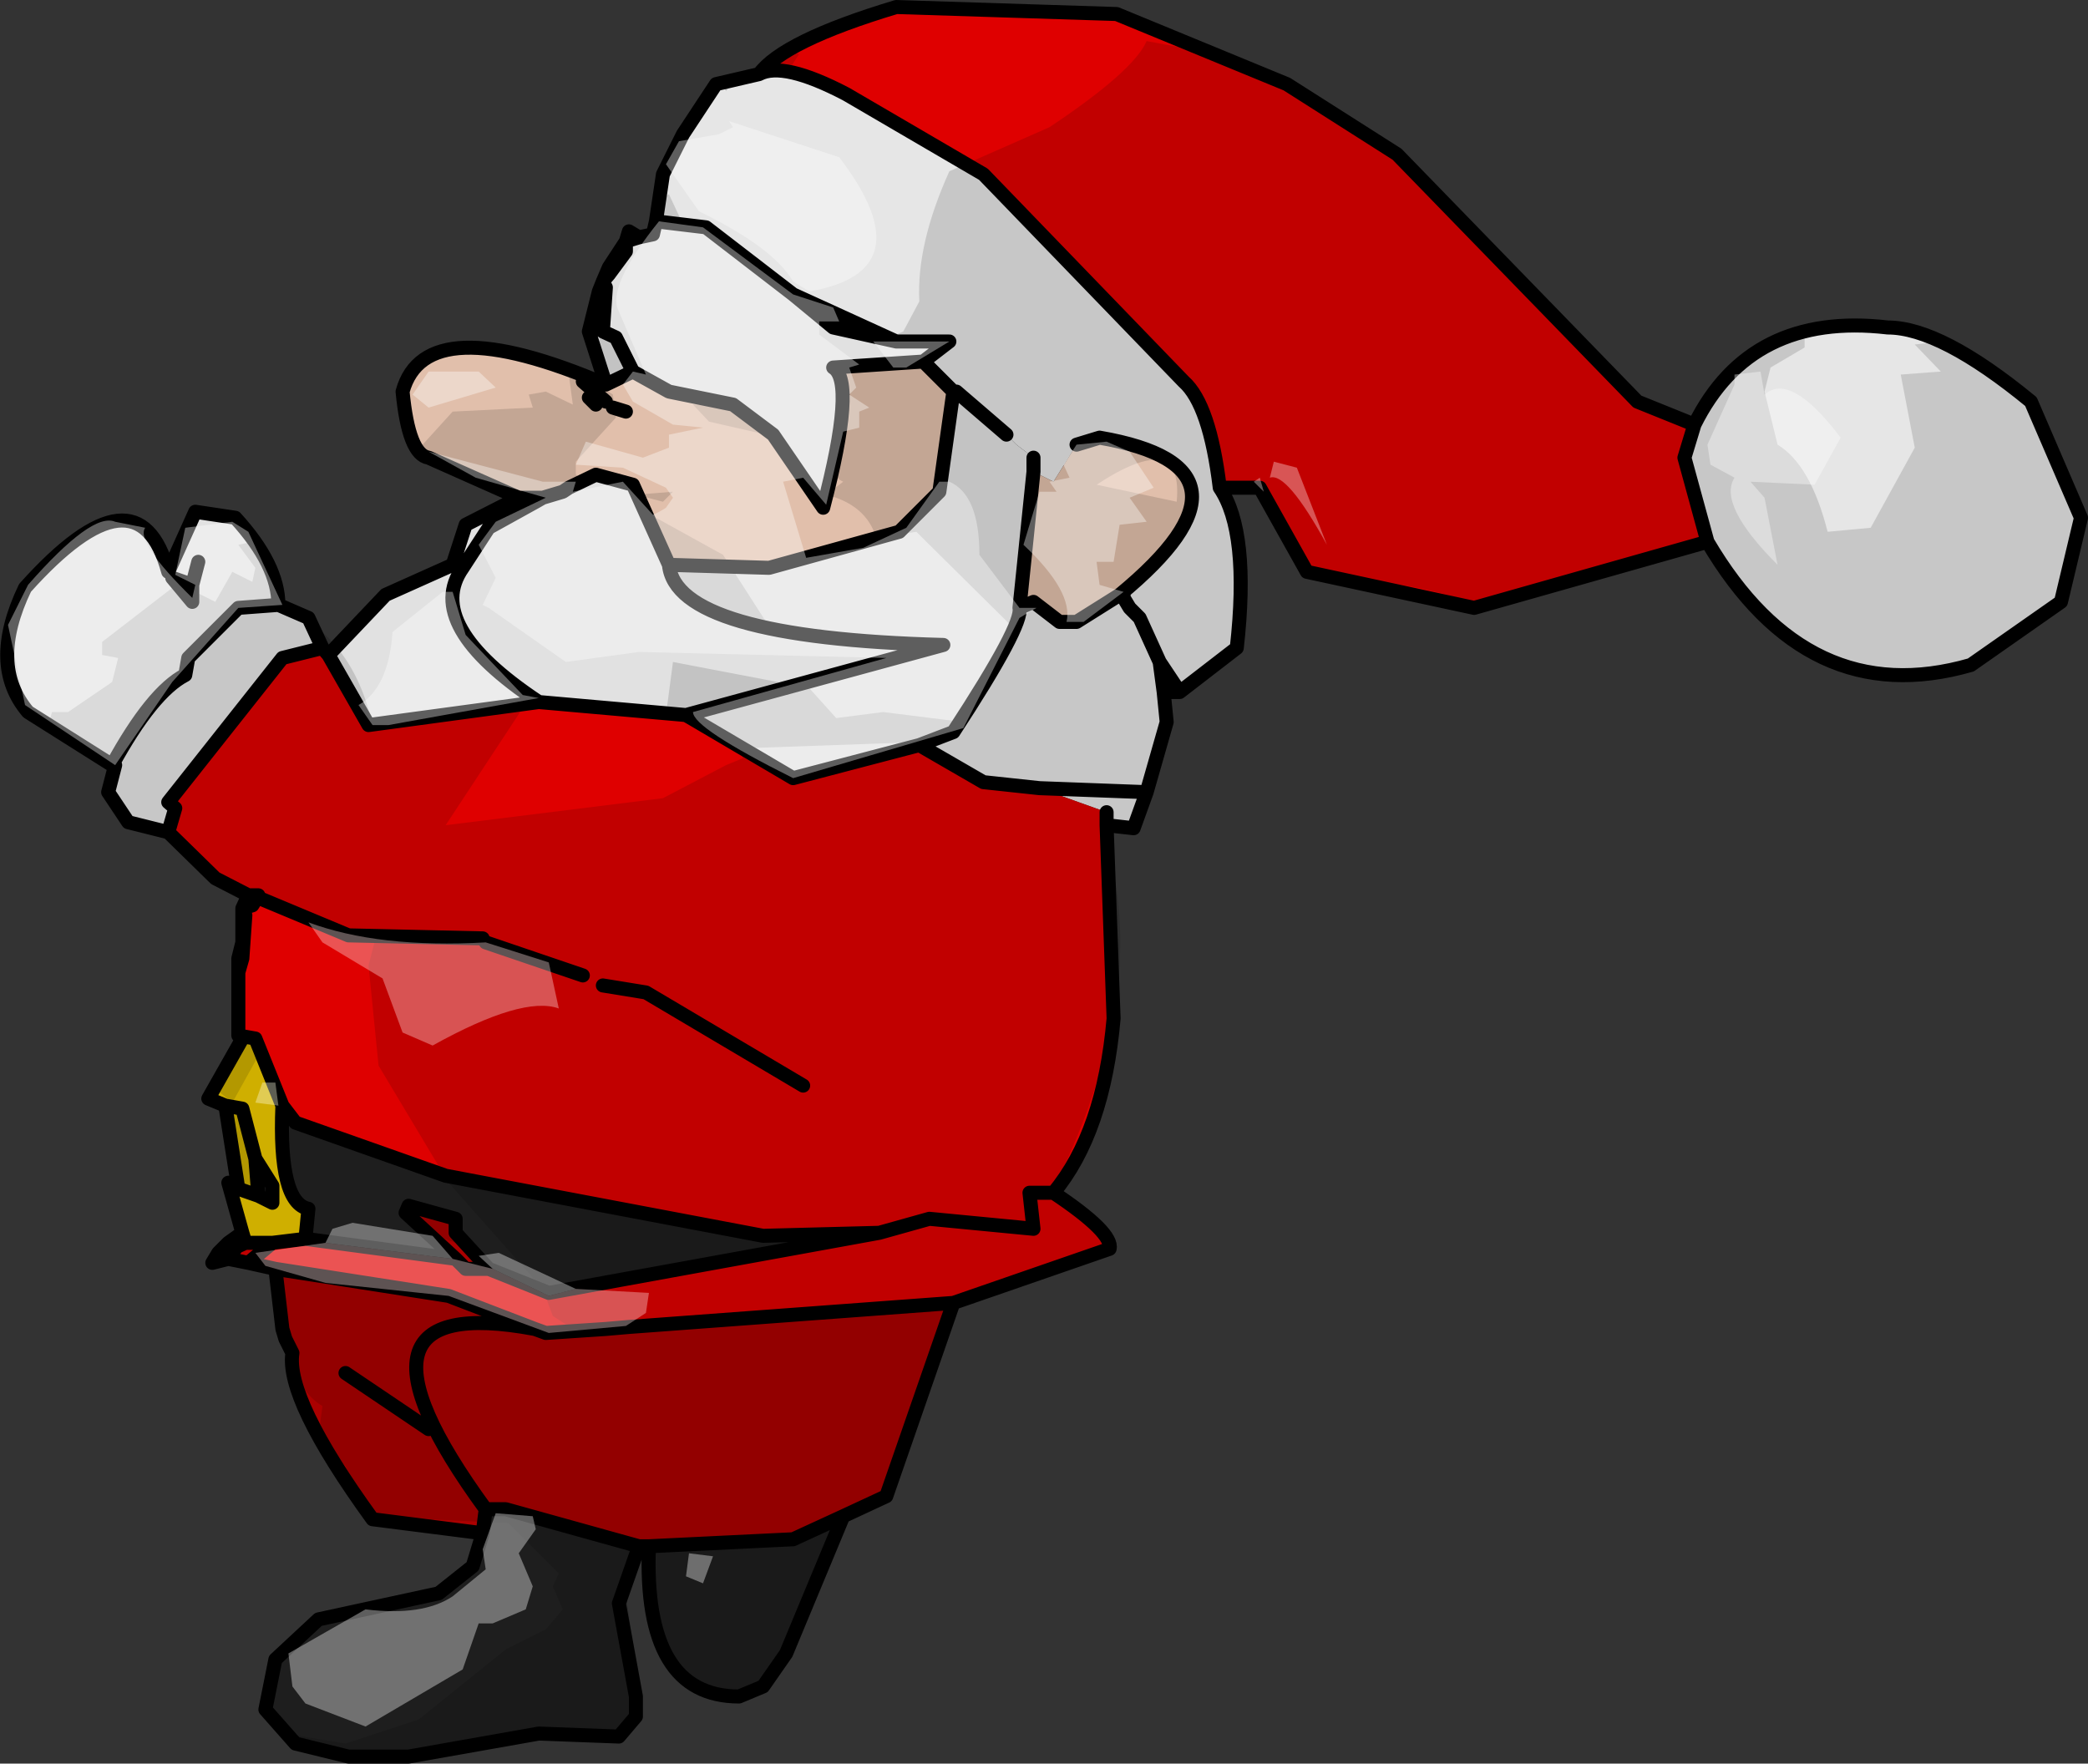 <?xml version="1.0" encoding="UTF-8" standalone="no"?>
<svg xmlns:xlink="http://www.w3.org/1999/xlink" height="88.05px" width="104.25px" xmlns="http://www.w3.org/2000/svg">
  <rect width="100%" height="100%" fill="#333333" stroke="none"/>
  <g transform="matrix(1.0, 0.0, 0.0, 1.0, -65.9, -38.45)">
    <path d="M150.5 59.65 Q153.3 54.0 160.15 54.8 162.8 54.8 167.3 58.5 L169.8 64.3 168.8 68.5 164.3 71.65 Q156.15 74.0 151.15 65.5 L150.0 61.3 150.5 59.65 M126.8 62.8 Q128.3 65.0 127.65 70.8 L124.8 73.0 124.0 73.0 124.15 74.5 123.15 78.0 122.5 79.8 121.15 79.65 121.15 79.0 117.8 77.8 115.0 77.5 111.8 75.65 113.5 75.0 Q117.0 69.65 116.8 68.8 L117.5 68.5 118.8 69.5 119.65 69.5 121.8 68.15 Q129.5 61.8 120.8 60.3 L119.65 60.65 118.5 62.5 117.5 62.0 117.5 61.3 116.65 60.65 116.15 60.15 113.65 58.0 113.5 58.0 112.0 56.5 113.3 55.5 110.65 55.5 105.5 53.15 101.15 49.8 98.65 49.5 99.0 47.15 100.0 45.15 101.65 42.65 103.8 42.15 Q105.0 41.5 108.15 43.15 L115.0 47.15 125.0 57.5 Q126.3 58.65 126.8 62.8 M74.3 80.0 L72.3 79.5 71.3 78.0 71.65 76.65 71.5 76.65 Q73.5 73.0 75.15 72.15 L75.3 71.3 77.8 68.8 79.8 68.65 81.3 69.3 82.0 70.8 80.0 71.3 74.3 78.5 74.65 78.8 74.3 80.0 M124.8 73.0 L123.8 71.5 122.8 69.3 122.3 68.8 122.0 68.3 122.0 68.15 121.8 68.15 122.0 68.15 122.0 68.3 122.3 68.8 122.8 69.3 123.8 71.5 124.8 73.0 M123.15 78.0 L117.8 77.8 123.15 78.0 M124.0 73.0 L123.8 71.5 124.0 73.0" fill="#e6e6e6" fill-rule="evenodd" stroke="none"/>
    <path d="M151.15 65.5 L139.5 68.8 131.15 67.0 128.8 62.8 126.8 62.8 Q126.3 58.65 125.0 57.5 L115.0 47.15 108.15 43.15 Q105.0 41.5 103.8 42.15 105.0 40.5 110.65 38.8 L121.65 39.15 130.15 42.65 135.65 46.15 147.65 58.5 150.5 59.65 150.0 61.3 151.15 65.5 M121.15 79.65 L121.5 89.3 Q121.0 95.0 118.5 98.0 121.5 100.0 121.3 100.8 L113.5 103.5 97.3 104.7 96.15 104.8 93.15 105.0 92.6 104.8 88.3 103.15 79.65 101.8 78.3 101.5 77.3 101.3 77.65 100.8 77.5 100.8 78.15 100.5 79.5 100.5 81.15 100.3 88.65 101.3 89.15 101.8 90.3 101.8 93.3 103.0 109.8 100.0 104.0 100.15 88.15 97.15 80.65 94.5 80.0 93.65 78.65 90.3 77.8 90.15 77.8 87.0 78.0 86.3 78.15 84.15 78.0 83.8 78.3 83.15 76.65 82.3 74.3 80.0 74.65 78.8 74.3 78.5 80.0 71.3 82.0 70.8 82.3 71.15 84.3 74.65 92.8 73.5 100.15 74.15 105.5 77.3 111.8 75.65 115.0 77.5 117.8 77.8 121.15 79.0 121.15 79.65 M77.15 100.65 L77.3 100.5 78.0 100.0 78.0 100.15 77.65 100.5 77.3 100.5 77.3 100.65 77.15 100.65 M77.8 86.3 L78.0 85.5 78.0 86.3 77.8 86.3 M106.0 92.65 L98.15 88.0 96.0 87.65 98.15 88.0 106.0 92.65 M95.0 87.15 L90.15 85.5 95.0 87.15 M90.0 85.3 L83.3 85.15 78.75 83.25 78.8 83.15 78.3 83.15 78.8 83.15 78.75 83.25 83.3 85.15 90.0 85.3 M118.5 98.0 L117.3 98.0 117.5 99.8 112.3 99.3 109.8 100.0 112.3 99.3 117.5 99.8 117.3 98.0 118.5 98.0 M78.75 83.25 L78.5 83.65 78.0 83.8 78.5 83.65 78.75 83.25 M78.3 101.5 L79.5 100.5 78.3 101.5" fill="#df0000" fill-rule="evenodd" stroke="none"/>
    <path d="M77.3 101.3 L76.5 101.5 76.8 101.0 77.15 100.65 77.3 100.65 77.3 100.5 77.65 100.5 78.0 100.15 78.15 100.5 77.5 100.8 77.65 100.8 77.3 101.3 M77.8 87.0 L77.8 86.3 78.0 86.3 78.0 85.5 78.0 84.8 78.0 83.8 78.15 84.15 78.0 86.3 77.8 87.0 M82.3 71.15 L85.15 68.15 88.5 66.65 89.15 64.65 91.8 63.3 92.65 63.3 93.0 63.3 94.0 63.0 94.3 62.8 95.65 62.15 97.5 62.65 99.3 66.65 104.3 66.8 110.8 65.0 112.8 63.0 113.5 58.0 113.65 58.0 116.15 60.15 116.65 60.65 117.5 61.3 117.5 62.0 116.8 68.8 Q117.0 69.65 113.5 75.0 L111.8 75.65 105.5 77.3 100.15 74.15 92.8 73.5 Q87.0 69.65 89.0 66.8 L88.5 66.65 89.0 66.8 90.3 64.8 92.65 63.5 92.65 63.3 92.65 63.5 90.3 64.8 89.0 66.8 Q87.0 69.65 92.8 73.5 L84.3 74.65 82.3 71.15 M96.15 57.65 L95.3 55.0 95.8 53.0 96.0 52.5 96.15 52.15 96.3 51.8 97.15 50.5 97.3 50.0 97.8 50.3 98.5 50.15 98.65 49.5 101.15 49.8 105.5 53.15 107.5 54.8 110.65 55.5 113.3 55.5 112.0 56.5 107.5 56.8 Q108.65 57.5 107.0 63.8 L104.5 60.15 102.5 58.65 99.3 58.0 97.5 57.0 96.65 55.3 96.0 55.0 96.15 52.8 96.0 52.5 96.3 52.15 97.15 51.0 97.15 50.5 97.8 50.3 97.15 50.5 97.15 51.0 96.3 52.15 96.0 52.5 96.15 52.8 96.0 55.0 96.65 55.3 97.5 57.0 96.15 57.65 M95.8 53.0 L96.15 52.8 95.8 53.0 M96.15 52.15 L96.3 52.15 96.3 51.8 97.15 51.0 96.3 51.8 96.3 52.15 96.15 52.15 M93.0 63.3 L92.65 63.5 93.0 63.3 M99.3 66.65 Q99.65 70.3 113.0 70.65 L100.15 74.15 113.0 70.65 Q99.65 70.3 99.3 66.65 M78.0 84.8 L78.15 84.15 78.0 84.8 M77.5 100.8 L77.15 100.65 77.5 100.8" fill="#e1e1e1" fill-rule="evenodd" stroke="none"/>
    <path d="M91.8 63.3 L87.3 61.3 Q86.3 61.15 86.0 58.0 87.15 53.8 96.15 57.65 L97.5 57.0 99.3 58.0 102.5 58.65 104.5 60.15 107.0 63.8 Q108.65 57.5 107.5 56.8 L112.0 56.5 113.5 58.0 112.8 63.0 110.8 65.0 104.3 66.8 99.3 66.65 97.5 62.65 95.65 62.15 94.3 62.8 94.0 63.0 93.0 63.3 92.65 63.3 91.8 63.3 M110.65 55.5 L107.5 54.8 105.5 53.15 110.65 55.5 M117.5 62.0 L118.5 62.5 119.65 60.65 120.8 60.3 Q129.5 61.8 121.8 68.15 L119.65 69.5 118.8 69.5 117.5 68.5 116.8 68.8 117.5 62.0 M97.15 59.0 L96.5 58.8 97.15 59.0 M95.65 58.65 L95.3 58.3 95.65 58.65 M95.0 57.5 L96.15 58.5 95.0 57.5" fill="#e1bfab" fill-rule="evenodd" stroke="none"/>
    <path d="M71.5 76.65 L67.3 74.0 Q65.3 71.65 67.15 67.8 72.8 61.5 74.3 67.0 L75.65 64.0 77.65 64.3 Q79.8 66.65 79.8 68.65 L77.8 68.8 75.3 71.3 75.15 72.15 Q73.5 73.0 71.5 76.65 M75.8 66.5 L75.5 67.65 75.8 66.5 M75.5 67.65 L74.5 67.3 75.5 68.5 75.5 67.65" fill="#e2e2e2" fill-rule="evenodd" stroke="none"/>
    <path d="M78.0 100.0 L77.3 97.5 77.8 97.8 77.15 93.65 76.3 93.3 78.0 90.3 77.8 90.15 78.65 90.3 80.0 93.65 Q79.8 98.5 81.3 98.8 L81.15 100.3 79.5 100.5 78.15 100.5 78.0 100.15 78.0 100.0 78.15 100.5 78.0 100.0 M78.65 96.3 L78.0 93.8 77.15 93.65 78.0 93.8 78.65 96.3 78.8 98.15 79.5 98.5 79.5 97.65 78.65 96.3 M77.8 97.8 L78.8 98.15 77.8 97.8" fill="#cfaf00" fill-rule="evenodd" stroke="none"/>
    <path d="M108.0 114.15 L105.15 121.0 104.0 122.65 102.8 123.15 Q98.0 123.15 98.3 115.65 L105.5 115.3 108.0 114.15 M97.8 115.65 L96.8 118.5 97.65 123.15 97.65 124.15 96.8 125.15 92.8 125.0 86.3 126.15 83.3 126.15 80.65 125.5 79.15 123.8 79.65 121.3 81.8 119.3 87.8 118.0 89.5 116.65 90.0 115.0 90.15 113.8 91.15 113.8 97.8 115.65 M80.0 93.65 L80.65 94.5 88.15 97.15 104.0 100.15 109.8 100.0 93.3 103.0 90.3 101.8 88.65 100.0 88.65 99.3 86.3 98.65 86.15 99.0 88.65 101.3 81.15 100.3 81.3 98.8 Q79.8 98.5 80.0 93.65 M78.65 96.3 L79.5 97.65 79.5 98.5 78.8 98.15 78.65 96.3" fill="#1e1e1e" fill-rule="evenodd" stroke="none"/>
    <path d="M113.5 103.5 L110.15 113.15 108.0 114.15 105.5 115.3 98.3 115.65 97.8 115.65 91.15 113.8 90.15 113.8 Q82.15 102.85 92.6 104.8 82.15 102.85 90.15 113.8 L90.0 115.0 84.5 114.3 Q80.15 108.3 80.5 106.0 L80.15 105.3 80.0 104.8 79.65 101.8 88.3 103.15 92.6 104.8 93.15 105.0 96.15 104.8 97.3 104.7 113.5 103.5 M88.65 101.3 L86.15 99.0 86.3 98.65 88.65 99.3 88.65 100.0 90.3 101.8 89.15 101.8 88.65 101.3 M83.15 107.0 L87.3 109.8 83.15 107.0" fill="#aa0000" fill-rule="evenodd" stroke="none"/>
    <path d="M150.5 59.65 Q153.3 54.0 160.15 54.8 162.8 54.8 167.3 58.5 L169.8 64.3 168.8 68.5 164.3 71.65 Q156.15 74.0 151.15 65.5 L139.5 68.8 131.15 67.0 128.8 62.8 126.8 62.8 Q128.3 65.0 127.65 70.8 L124.8 73.0 124.0 73.0 124.15 74.5 123.15 78.0 122.5 79.8 121.15 79.65 121.5 89.3 Q121.0 95.0 118.5 98.0 121.5 100.0 121.3 100.8 L113.5 103.5 110.15 113.15 108.0 114.15 105.15 121.0 104.0 122.65 102.8 123.15 Q98.0 123.15 98.3 115.65 L97.8 115.65 96.8 118.5 97.65 123.15 97.65 124.15 96.8 125.15 92.8 125.0 86.3 126.15 83.3 126.15 80.65 125.5 79.15 123.8 79.65 121.3 81.8 119.3 87.8 118.0 89.5 116.65 90.0 115.0 84.5 114.3 Q80.15 108.3 80.5 106.0 L80.15 105.3 80.0 104.8 79.65 101.8 78.3 101.5 77.3 101.3 76.5 101.5 76.8 101.0 77.15 100.65 77.3 100.5 78.0 100.0 77.3 97.5 77.8 97.8 77.15 93.65 76.3 93.3 78.0 90.3 77.8 90.15 77.8 87.0 77.8 86.3 78.0 85.5 78.0 84.8 78.0 83.8 78.3 83.15 76.65 82.3 74.3 80.0 72.3 79.5 71.3 78.0 71.65 76.65 71.5 76.65 67.3 74.0 Q65.3 71.65 67.15 67.8 72.8 61.5 74.3 67.0 L75.65 64.0 77.65 64.3 Q79.8 66.65 79.8 68.65 L81.3 69.3 82.0 70.8 82.3 71.15 85.15 68.15 88.5 66.65 89.15 64.65 91.8 63.3 87.3 61.3 Q86.3 61.15 86.0 58.0 87.15 53.8 96.15 57.65 L95.3 55.0 95.8 53.0 96.0 52.5 96.15 52.15 96.3 51.8 97.15 50.5 97.3 50.0 97.8 50.3 98.5 50.15 98.65 49.5 99.0 47.15 100.0 45.15 101.65 42.65 103.8 42.15 Q105.0 40.5 110.65 38.8 L121.65 39.15 130.15 42.65 135.65 46.15 147.65 58.5 150.5 59.65 150.0 61.3 151.15 65.5 M103.8 42.15 Q105.0 41.5 108.15 43.15 L115.0 47.15 125.0 57.5 Q126.3 58.65 126.8 62.8 M112.0 56.5 L113.3 55.5 110.65 55.5 107.5 54.8 105.5 53.15 101.15 49.8 98.65 49.5 M112.0 56.5 L113.5 58.0 112.8 63.0 110.8 65.0 104.3 66.8 99.3 66.65 97.5 62.65 95.65 62.15 94.3 62.8 94.0 63.0 93.0 63.3 92.65 63.3 91.8 63.3 M113.65 58.0 L116.15 60.15 M117.5 61.3 L117.5 62.0 116.8 68.8 117.5 68.5 118.8 69.5 119.65 69.5 121.8 68.15 122.0 68.15 122.0 68.3 122.3 68.8 122.8 69.3 123.8 71.5 124.8 73.0 M119.65 60.65 L120.8 60.3 Q129.5 61.8 121.8 68.15 M110.65 55.5 L105.5 53.15 M97.5 57.0 L99.3 58.0 102.5 58.65 104.5 60.15 107.0 63.8 Q108.65 57.5 107.5 56.8 L112.0 56.5 M97.8 50.3 L97.15 50.5 97.15 51.0 96.3 52.15 96.0 52.5 96.15 52.8 96.0 55.0 96.65 55.3 97.5 57.0 96.15 57.65 M97.15 51.0 L96.3 51.8 96.3 52.15 96.15 52.15 M96.15 52.8 L95.8 53.0 M96.15 58.5 L95.0 57.5 M95.3 58.3 L95.65 58.65 M96.5 58.8 L97.15 59.0 M88.5 66.65 L89.0 66.8 90.3 64.8 92.65 63.5 92.65 63.3 M92.65 63.5 L93.0 63.3 M92.8 73.5 L100.15 74.15 113.0 70.65 Q99.65 70.3 99.3 66.65 M92.8 73.5 Q87.0 69.65 89.0 66.8 M78.3 83.15 L78.8 83.15 78.75 83.25 83.3 85.15 90.0 85.3 M90.15 85.5 L95.0 87.15 M96.0 87.65 L98.15 88.0 106.0 92.65 M111.8 75.65 L105.5 77.3 100.15 74.15 M121.15 79.65 L121.15 79.0 M117.8 77.8 L115.0 77.5 111.8 75.65 113.5 75.0 Q117.0 69.65 116.8 68.8 M109.8 100.0 L112.3 99.3 117.5 99.8 117.3 98.0 118.5 98.0 M92.8 73.5 L84.3 74.65 82.3 71.15 M123.8 71.5 L124.0 73.0 M117.8 77.8 L123.15 78.0 M75.5 67.65 L75.8 66.5 M75.5 67.65 L75.5 68.5 74.5 67.3 75.5 67.65 M71.5 76.65 Q73.5 73.0 75.15 72.15 L75.3 71.3 77.8 68.8 79.8 68.65 M74.3 80.0 L74.65 78.8 74.3 78.5 80.0 71.3 82.0 70.8 M78.0 83.8 L78.15 84.15 78.0 86.3 77.8 87.0 M78.15 84.15 L78.0 84.8 M77.8 86.3 L78.0 86.3 78.0 85.5 M78.0 83.8 L78.5 83.65 78.75 83.25 M80.0 93.65 L78.65 90.3 77.8 90.15 M90.3 101.8 L93.3 103.0 109.8 100.0 104.0 100.15 88.15 97.15 80.65 94.5 80.0 93.65 Q79.8 98.5 81.3 98.8 L81.15 100.3 88.65 101.3 86.15 99.0 86.3 98.65 88.65 99.3 88.65 100.0 90.3 101.8 89.15 101.8 88.65 101.3 M77.15 93.65 L78.0 93.8 78.65 96.3 79.5 97.65 79.5 98.5 78.8 98.15 77.8 97.8 M78.65 96.3 L78.8 98.15 M78.0 100.0 L78.15 100.5 79.5 100.5 81.15 100.3 M78.15 100.5 L78.0 100.15 77.65 100.5 77.3 100.5 77.3 100.65 77.15 100.65 77.5 100.8 78.15 100.5 M78.0 100.15 L78.0 100.0 M77.3 101.3 L77.65 100.8 77.5 100.8 M79.5 100.5 L78.3 101.5 M98.3 115.65 L105.5 115.3 108.0 114.15 M97.3 104.7 L96.15 104.8 93.15 105.0 92.6 104.8 Q82.15 102.85 90.15 113.8 L91.15 113.8 97.8 115.65 M87.3 109.8 L83.15 107.0 M90.0 115.0 L90.15 113.8 M92.6 104.8 L88.3 103.15 79.65 101.8 M113.5 103.5 L97.3 104.7" fill="none" stroke="#000000" stroke-linecap="round" stroke-linejoin="round" stroke-width="0.7"/>
    <path d="M162.8 55.5 L167.5 58.65 169.5 63.0 169.8 64.8 168.8 68.5 164.3 71.65 Q155.5 73.65 151.3 65.5 L140.3 68.8 Q135.3 67.15 134.15 67.8 L130.8 66.65 128.5 62.5 127.0 62.8 127.8 65.8 127.65 70.65 125.8 72.5 124.0 73.0 124.15 74.15 122.65 79.65 121.15 79.65 121.0 80.15 Q123.5 87.65 118.5 97.8 L121.5 100.5 114.3 103.5 113.3 103.65 110.15 113.15 107.8 114.3 105.65 120.0 104.15 122.5 Q98.8 125.15 98.15 115.65 L97.15 118.0 Q98.0 123.8 97.3 124.65 L96.8 125.15 Q94.0 124.3 86.3 126.15 L83.5 126.15 80.15 125.0 83.15 125.5 86.8 124.3 91.15 120.8 93.15 119.8 94.0 118.8 93.5 117.65 93.8 117.0 91.3 114.5 84.3 114.15 83.15 111.65 81.8 110.15 82.0 108.65 Q80.5 107.8 79.65 104.15 L79.65 102.15 88.15 103.15 Q93.15 105.15 94.5 104.8 L93.5 104.15 93.0 102.8 88.3 97.5 84.8 91.65 84.3 86.65 84.65 85.3 77.3 82.65 74.8 80.3 72.15 79.15 71.3 77.65 71.8 76.65 68.3 74.65 68.5 74.0 69.3 74.0 71.5 72.5 71.8 71.3 71.0 71.15 71.0 70.5 74.5 67.8 75.5 68.5 75.65 68.0 76.65 68.5 77.5 67.0 78.5 67.5 78.65 66.8 77.8 65.65 78.5 65.5 79.5 67.0 79.8 68.65 Q83.5 70.15 84.5 74.65 L92.8 73.5 92.0 73.8 88.15 79.65 99.0 78.3 102.15 76.65 103.0 76.3 102.5 75.5 99.15 74.15 99.5 71.5 106.3 72.8 107.65 74.3 110.0 74.0 114.0 74.5 116.5 69.8 111.65 65.0 109.65 65.3 Q109.15 63.65 107.15 63.15 L108.0 62.5 Q106.8 62.0 108.15 58.3 L107.3 56.8 111.15 56.8 113.3 55.5 109.65 55.5 Q107.3 55.15 105.5 53.3 106.15 52.65 110.3 55.3 L111.0 55.0 111.8 53.5 Q111.65 50.65 113.3 47.0 L118.3 44.8 Q122.5 42.0 123.15 40.5 L126.65 41.15 130.15 42.65 135.65 46.15 147.65 58.3 150.5 59.65 Q150.0 58.3 154.8 55.3 L156.0 55.15 156.0 55.8 154.3 56.8 154.0 58.0 154.65 60.65 Q156.3 61.65 157.15 65.0 L159.3 64.8 161.5 60.8 160.8 57.15 162.8 57.0 161.5 55.65 162.8 55.5 M99.3 48.15 L100.0 49.65 99.0 49.5 98.8 48.8 98.65 48.5 99.3 48.15 M102.15 43.0 L101.8 42.5 102.5 42.5 102.15 43.0 M105.15 42.15 L103.8 42.15 105.15 41.0 105.8 41.15 105.15 42.15 M104.15 60.15 L101.3 59.5 100.5 58.65 102.65 58.65 104.15 60.15 M104.15 69.5 L101.0 69.0 Q98.8 67.5 98.65 64.3 L102.0 66.15 104.15 69.5 M96.3 53.5 L95.65 53.0 96.3 53.0 96.3 53.5 M94.8 57.0 L96.5 58.15 96.65 59.3 94.65 61.5 94.65 62.15 95.3 62.5 93.0 63.5 90.3 62.65 Q86.8 61.3 87.0 60.65 L88.5 59.0 92.5 58.8 92.3 58.15 93.15 58.0 94.5 58.65 94.3 57.15 94.8 57.0 M97.5 57.0 L96.5 57.8 96.0 57.65 95.8 55.0 97.5 56.3 97.5 57.0 M89.0 66.8 L88.5 66.65 88.65 66.15 89.5 66.0 89.0 66.8 M99.0 63.5 L97.65 63.15 99.5 63.0 99.0 63.5 M124.65 63.5 Q125.0 59.8 120.65 62.65 L124.65 63.5 M103.3 75.8 L105.15 77.3 106.0 77.3 111.8 75.5 103.3 75.8 M78.65 90.5 L79.0 90.8 77.5 93.5 76.65 92.8 77.8 90.5 78.65 90.5 M78.3 94.15 L78.8 98.15 78.15 97.65 77.15 94.0 78.3 94.15 M77.15 101.65 L76.65 101.65 76.65 101.0 77.5 100.5 79.15 100.65 78.65 101.3 77.15 101.65 M89.5 100.8 L87.65 100.15 86.65 99.0 88.65 99.3 89.5 100.8" fill="#000000" fill-opacity="0.133" fill-rule="evenodd" stroke="none"/>
    <path d="M107.5 53.8 L107.8 54.5 106.8 54.5 106.8 55.15 108.8 56.65 108.3 56.8 108.65 57.8 108.3 58.15 109.3 58.8 108.8 59.0 108.8 59.8 108.0 60.0 107.15 63.65 106.0 62.3 105.0 62.5 106.15 66.3 109.0 65.8 111.15 64.8 112.8 62.5 113.3 62.5 Q114.8 63.15 114.8 66.15 L116.8 68.8 117.65 68.8 116.8 69.3 114.0 74.8 105.5 77.3 Q100.5 74.8 100.5 74.0 L110.15 71.3 97.8 71.0 94.15 71.5 90.3 68.8 90.0 68.65 90.65 67.3 89.8 65.65 90.65 64.5 93.15 63.3 89.65 62.3 87.3 61.0 93.0 62.5 94.65 62.5 94.5 63.0 97.0 62.5 98.5 64.15 Q98.85 64.0 99.15 63.8 L99.5 63.3 99.15 62.8 97.0 61.8 94.65 61.65 95.15 60.5 98.0 61.3 99.3 60.8 99.3 60.15 101.0 59.8 99.5 59.65 97.5 58.5 97.0 57.65 97.5 57.0 98.15 57.15 96.8 54.0 Q96.15 52.8 98.8 49.5 L101.0 49.8 105.5 53.15 107.5 53.8 M119.0 61.65 L119.65 60.65 121.15 60.5 122.3 61.0 123.5 62.8 122.3 63.3 123.15 64.5 121.8 64.65 121.5 66.5 120.65 66.5 120.8 67.65 122.0 68.0 120.0 69.5 119.15 69.5 Q119.5 68.0 117.0 65.65 L117.8 63.0 118.65 63.0 118.3 62.5 119.3 62.3 119.0 61.65 M100.8 49.0 L99.15 46.65 99.8 45.5 101.8 45.15 102.5 44.8 102.3 44.5 107.8 46.3 Q112.15 52.0 106.3 53.0 L105.5 52.5 Q104.5 50.8 100.8 49.0 M110.5 56.8 L109.5 55.5 113.3 55.5 111.15 56.8 110.5 56.8 M87.3 58.8 L86.5 58.15 87.3 57.0 89.8 57.0 90.65 57.8 87.3 58.8 M89.15 70.15 L92.0 73.15 92.8 73.3 85.3 74.65 84.5 74.65 83.8 73.65 Q85.3 72.8 85.5 70.0 L88.0 68.0 88.5 68.0 89.15 70.15 M152.5 57.15 L153.8 57.0 154.0 58.15 Q155.3 57.0 157.8 60.3 L156.5 62.65 153.3 62.5 154.0 63.3 154.65 66.65 Q151.65 63.65 152.5 62.3 L151.3 61.65 151.15 60.65 152.5 57.65 152.5 57.15 M67.15 73.65 L66.3 69.65 67.3 67.65 Q70.5 64.0 71.65 64.5 L73.15 64.8 Q72.65 65.5 75.5 68.3 L75.65 67.65 74.65 67.15 75.15 64.8 77.5 64.5 78.3 65.0 80.0 68.65 77.8 68.8 74.5 72.5 71.65 76.65 67.15 73.65 M94.65 102.8 L93.3 103.15 90.5 101.8 89.8 101.15 90.8 101.0 94.65 102.8 M88.5 101.3 L82.15 100.5 82.5 99.8 83.5 99.5 87.5 100.15 88.5 101.3 M80.3 121.0 L84.15 118.8 Q87.0 119.15 88.5 118.15 L90.15 116.8 90.0 115.8 90.65 114.0 92.5 114.15 92.65 114.8 91.8 116.0 92.5 117.65 92.15 118.8 90.5 119.5 89.8 119.5 89.0 121.8 84.15 124.65 81.15 123.5 80.5 122.65 80.3 121.0 M100.3 116.0 L101.5 116.15 101.0 117.5 100.15 117.15 100.3 116.0" fill="#ffffff" fill-opacity="0.369" fill-rule="evenodd" stroke="none"/>
    <path d="M130.65 61.8 L132.15 65.65 Q130.15 62.0 129.3 62.3 L129.5 61.5 130.65 61.8 M129.0 63.0 L128.5 62.5 128.8 62.3 129.0 63.0" fill="#ffe7e7" fill-opacity="0.369" fill-rule="evenodd" stroke="none"/>
    <path d="M90.15 85.5 L93.3 86.5 93.8 88.8 Q92.0 88.15 87.5 90.65 L86.0 90.0 85.0 87.3 82.0 85.5 81.3 84.5 Q84.8 85.8 90.15 85.5 M94.65 102.8 L98.3 103.0 98.15 104.0 97.15 104.65 93.3 105.0 88.3 103.15 82.15 102.5 79.15 101.65 78.65 101.0 82.15 100.5 88.5 101.3 90.5 101.8 93.3 103.15 94.65 102.8" fill="#ffe1e1" fill-opacity="0.369" fill-rule="evenodd" stroke="none"/>
    <path d="M79.8 93.65 L78.65 93.5 79.0 92.5 79.65 92.5 79.8 93.65" fill="#ffffe1" fill-opacity="0.369" fill-rule="evenodd" stroke="none"/>
  </g>
</svg>
